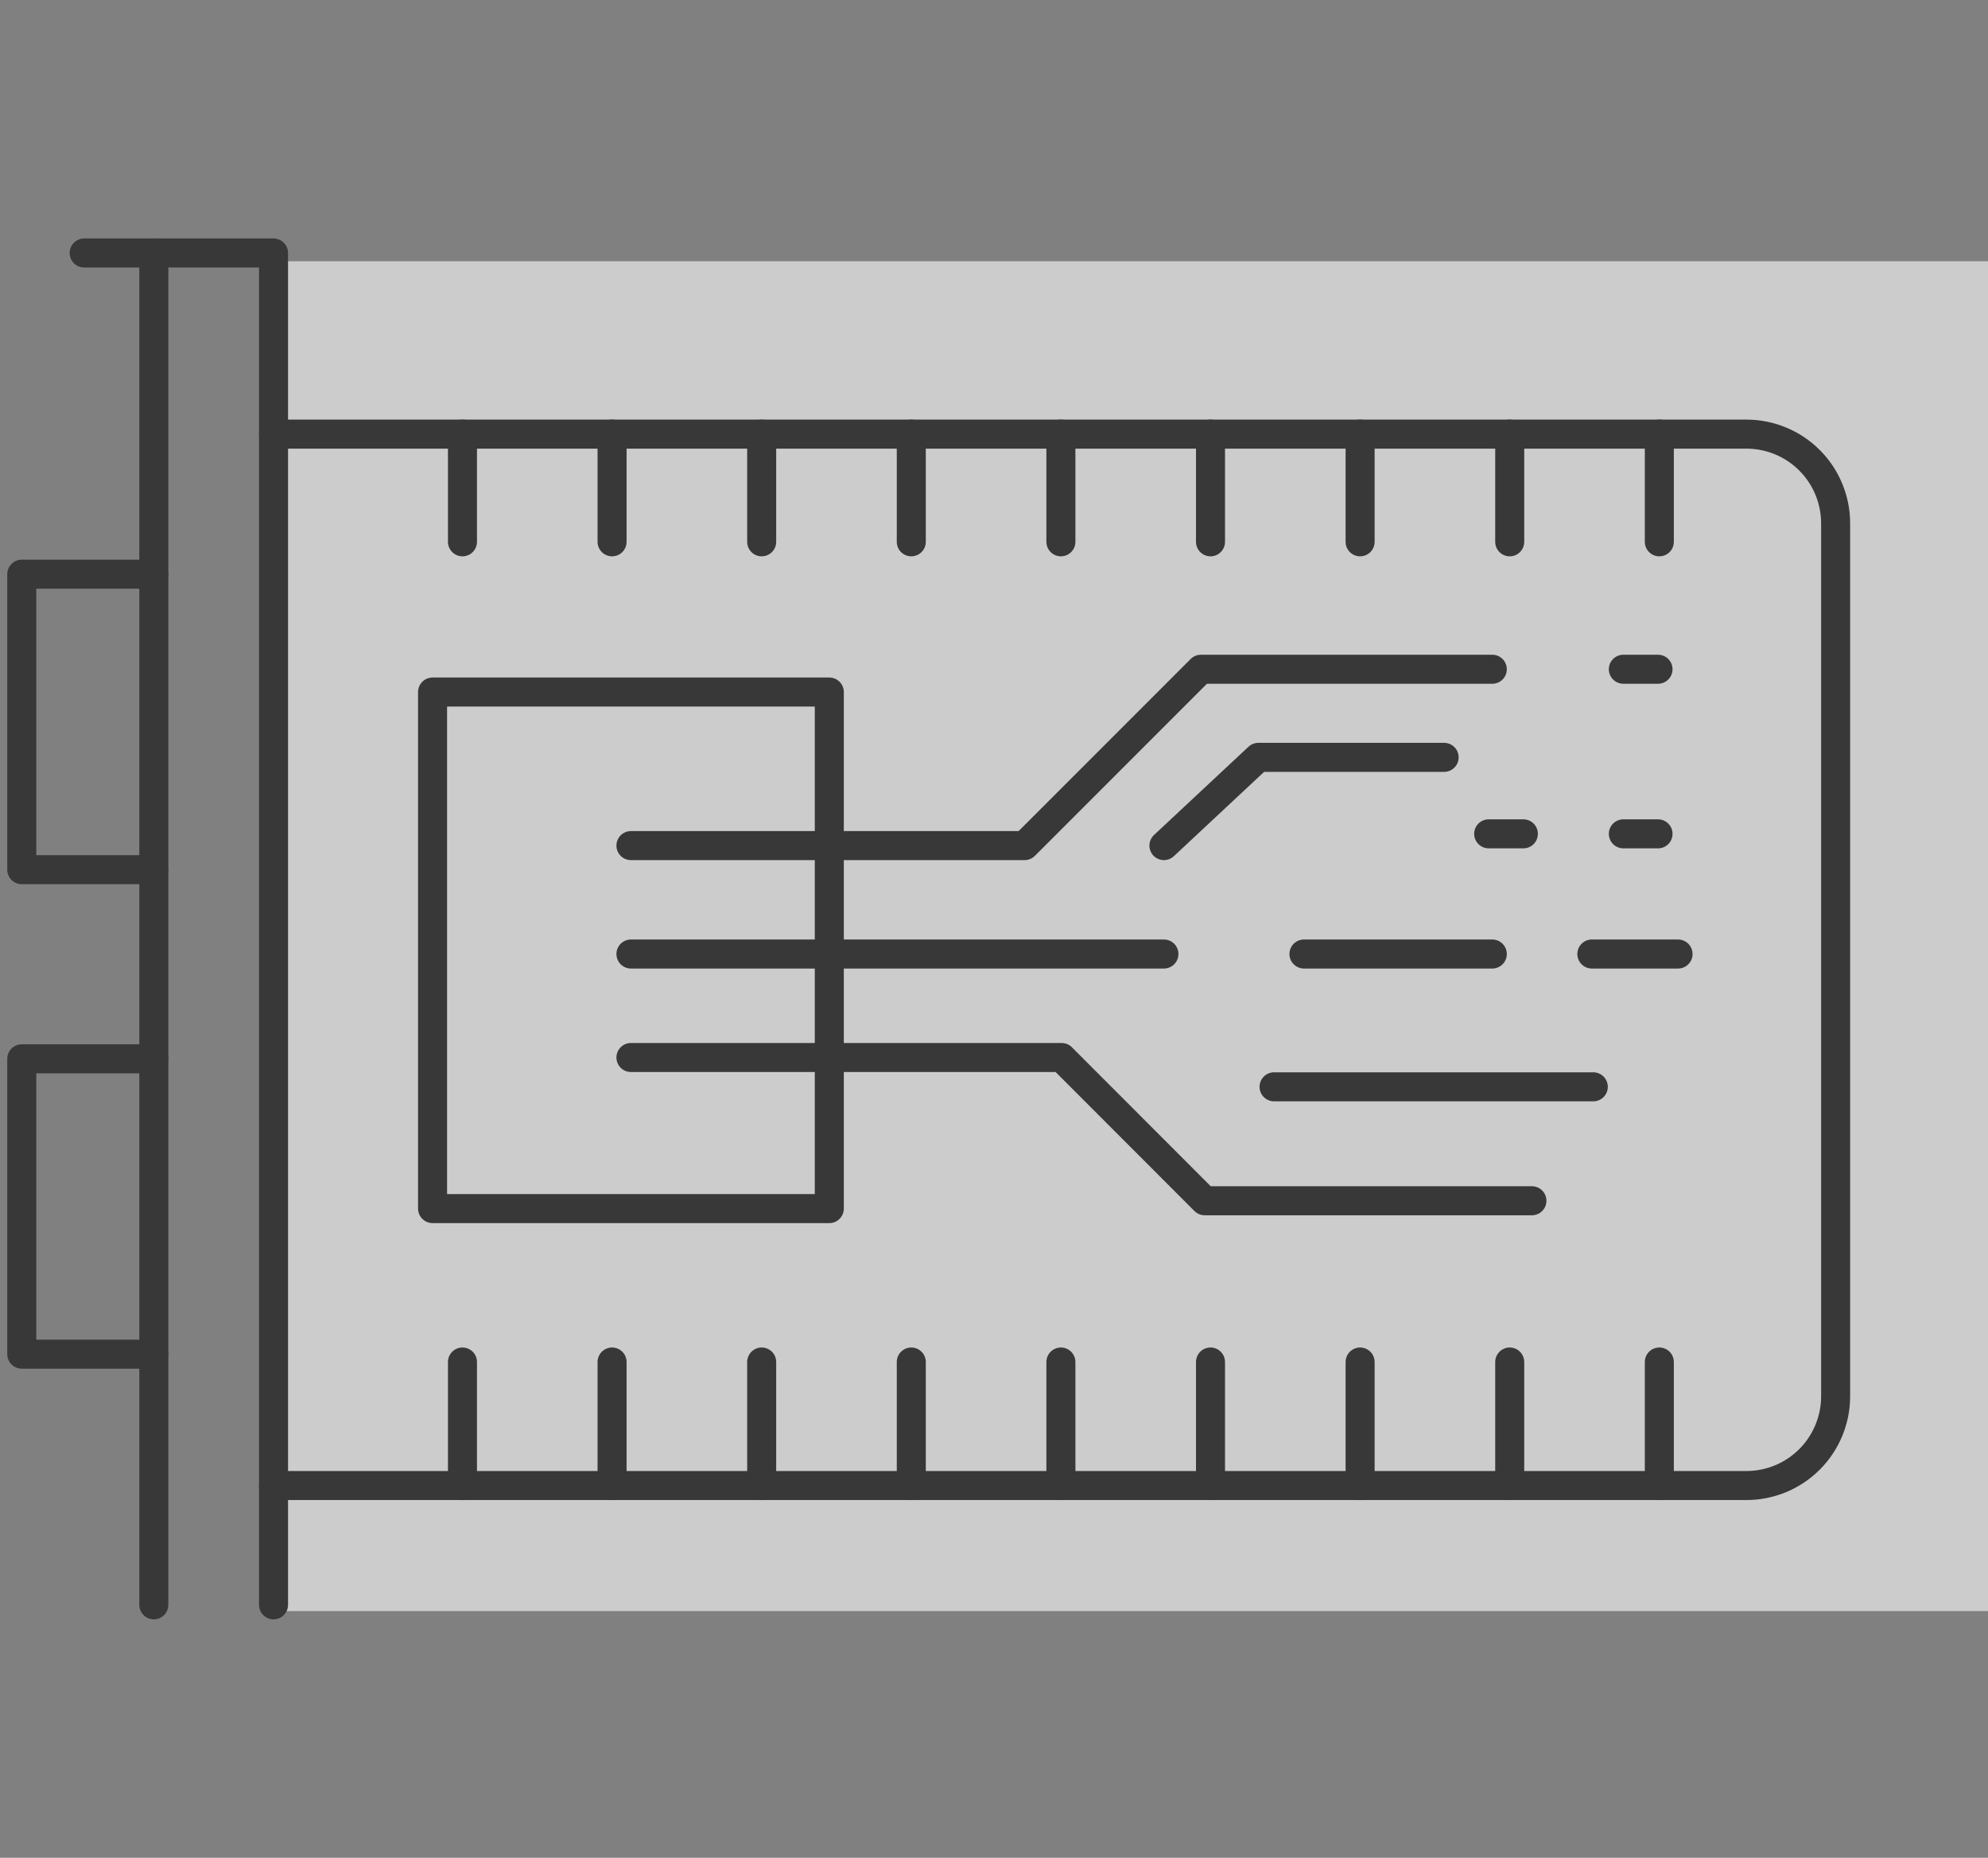<svg width="137" height="128" viewBox="0 0 137 128" fill="none" xmlns="http://www.w3.org/2000/svg">
<rect x="0" y="0" width="137" height="128" fill="#808080" stroke="none"/>
<rect opacity="0.6" width="118" height="93" transform="matrix(1 0 0 -1 19 111)" fill="white"/>
<path d="M10.6 110.57V17.43" stroke="#383838" stroke-width="2" stroke-linecap="round" stroke-linejoin="round"/>
<path d="M18.85 110.57V17.43H5.8" stroke="#383838" stroke-width="2" stroke-linecap="round" stroke-linejoin="round"/>
<path d="M10.6 72.95H1.5V93.3H10.6" stroke="#383838" stroke-width="2" stroke-linecap="round" stroke-linejoin="round"/>
<path d="M10.6 39.56H1.5V59.92H10.6" stroke="#383838" stroke-width="2" stroke-linecap="round" stroke-linejoin="round"/>
<path d="M18.85 29.91H120.35C121.158 29.91 121.957 30.069 122.704 30.378C123.45 30.687 124.128 31.14 124.699 31.711C125.27 32.282 125.723 32.96 126.032 33.706C126.341 34.453 126.5 35.252 126.5 36.06V96.2C126.5 97.008 126.341 97.807 126.032 98.553C125.723 99.3 125.27 99.978 124.699 100.549C124.128 101.12 123.45 101.573 122.704 101.882C121.957 102.191 121.158 102.35 120.35 102.35H18.85" stroke="#383838" stroke-width="2" stroke-linecap="round" stroke-linejoin="round"/>
<path d="M57.15 47.68H29.81V83.27H57.15V47.68Z" stroke="#383838" stroke-width="2" stroke-linecap="round" stroke-linejoin="round"/>
<path d="M43.48 58.26H70.61L82.76 46.11H102.84" stroke="#383838" stroke-width="2" stroke-linecap="round" stroke-linejoin="round"/>
<path d="M104.98 57.45H102.59" stroke="#383838" stroke-width="2" stroke-linecap="round" stroke-linejoin="round"/>
<path d="M114.26 57.45H111.87" stroke="#383838" stroke-width="2" stroke-linecap="round" stroke-linejoin="round"/>
<path d="M114.26 46.11H111.87" stroke="#383838" stroke-width="2" stroke-linecap="round" stroke-linejoin="round"/>
<path d="M43.48 65.73H80.21" stroke="#383838" stroke-width="2" stroke-linecap="round" stroke-linejoin="round"/>
<path d="M80.21 58.26L86.72 52.18H99.52" stroke="#383838" stroke-width="2" stroke-linecap="round" stroke-linejoin="round"/>
<path d="M43.48 72.86H73.16L83.02 82.73H105.57" stroke="#383838" stroke-width="2" stroke-linecap="round" stroke-linejoin="round"/>
<path d="M87.8 74.88H109.8" stroke="#383838" stroke-width="2" stroke-linecap="round" stroke-linejoin="round"/>
<path d="M89.86 65.73H102.84" stroke="#383838" stroke-width="2" stroke-linecap="round" stroke-linejoin="round"/>
<path d="M109.7 65.73H115.64" stroke="#383838" stroke-width="2" stroke-linecap="round" stroke-linejoin="round"/>
<path d="M114.35 93.84V102.35" stroke="#383838" stroke-width="2" stroke-linecap="round" stroke-linejoin="round"/>
<path d="M104.04 93.84V102.35" stroke="#383838" stroke-width="2" stroke-linecap="round" stroke-linejoin="round"/>
<path d="M93.73 93.84V102.35" stroke="#383838" stroke-width="2" stroke-linecap="round" stroke-linejoin="round"/>
<path d="M83.42 93.84V102.35" stroke="#383838" stroke-width="2" stroke-linecap="round" stroke-linejoin="round"/>
<path d="M73.11 93.84V102.35" stroke="#383838" stroke-width="2" stroke-linecap="round" stroke-linejoin="round"/>
<path d="M62.8 93.84V102.35" stroke="#383838" stroke-width="2" stroke-linecap="round" stroke-linejoin="round"/>
<path d="M52.49 93.84V102.35" stroke="#383838" stroke-width="2" stroke-linecap="round" stroke-linejoin="round"/>
<path d="M42.18 93.84V102.35" stroke="#383838" stroke-width="2" stroke-linecap="round" stroke-linejoin="round"/>
<path d="M31.87 93.84V102.35" stroke="#383838" stroke-width="2" stroke-linecap="round" stroke-linejoin="round"/>
<path d="M114.35 29.91V37.33" stroke="#383838" stroke-width="2" stroke-linecap="round" stroke-linejoin="round"/>
<path d="M104.04 29.91V37.33" stroke="#383838" stroke-width="2" stroke-linecap="round" stroke-linejoin="round"/>
<path d="M93.73 29.91V37.33" stroke="#383838" stroke-width="2" stroke-linecap="round" stroke-linejoin="round"/>
<path d="M83.42 29.91V37.33" stroke="#383838" stroke-width="2" stroke-linecap="round" stroke-linejoin="round"/>
<path d="M73.11 29.91V37.33" stroke="#383838" stroke-width="2" stroke-linecap="round" stroke-linejoin="round"/>
<path d="M62.8 29.91V37.33" stroke="#383838" stroke-width="2" stroke-linecap="round" stroke-linejoin="round"/>
<path d="M52.49 29.91V37.33" stroke="#383838" stroke-width="2" stroke-linecap="round" stroke-linejoin="round"/>
<path d="M42.18 29.91V37.33" stroke="#383838" stroke-width="2" stroke-linecap="round" stroke-linejoin="round"/>
<path d="M31.87 29.91V37.33" stroke="#383838" stroke-width="2" stroke-linecap="round" stroke-linejoin="round"/>
</svg>
